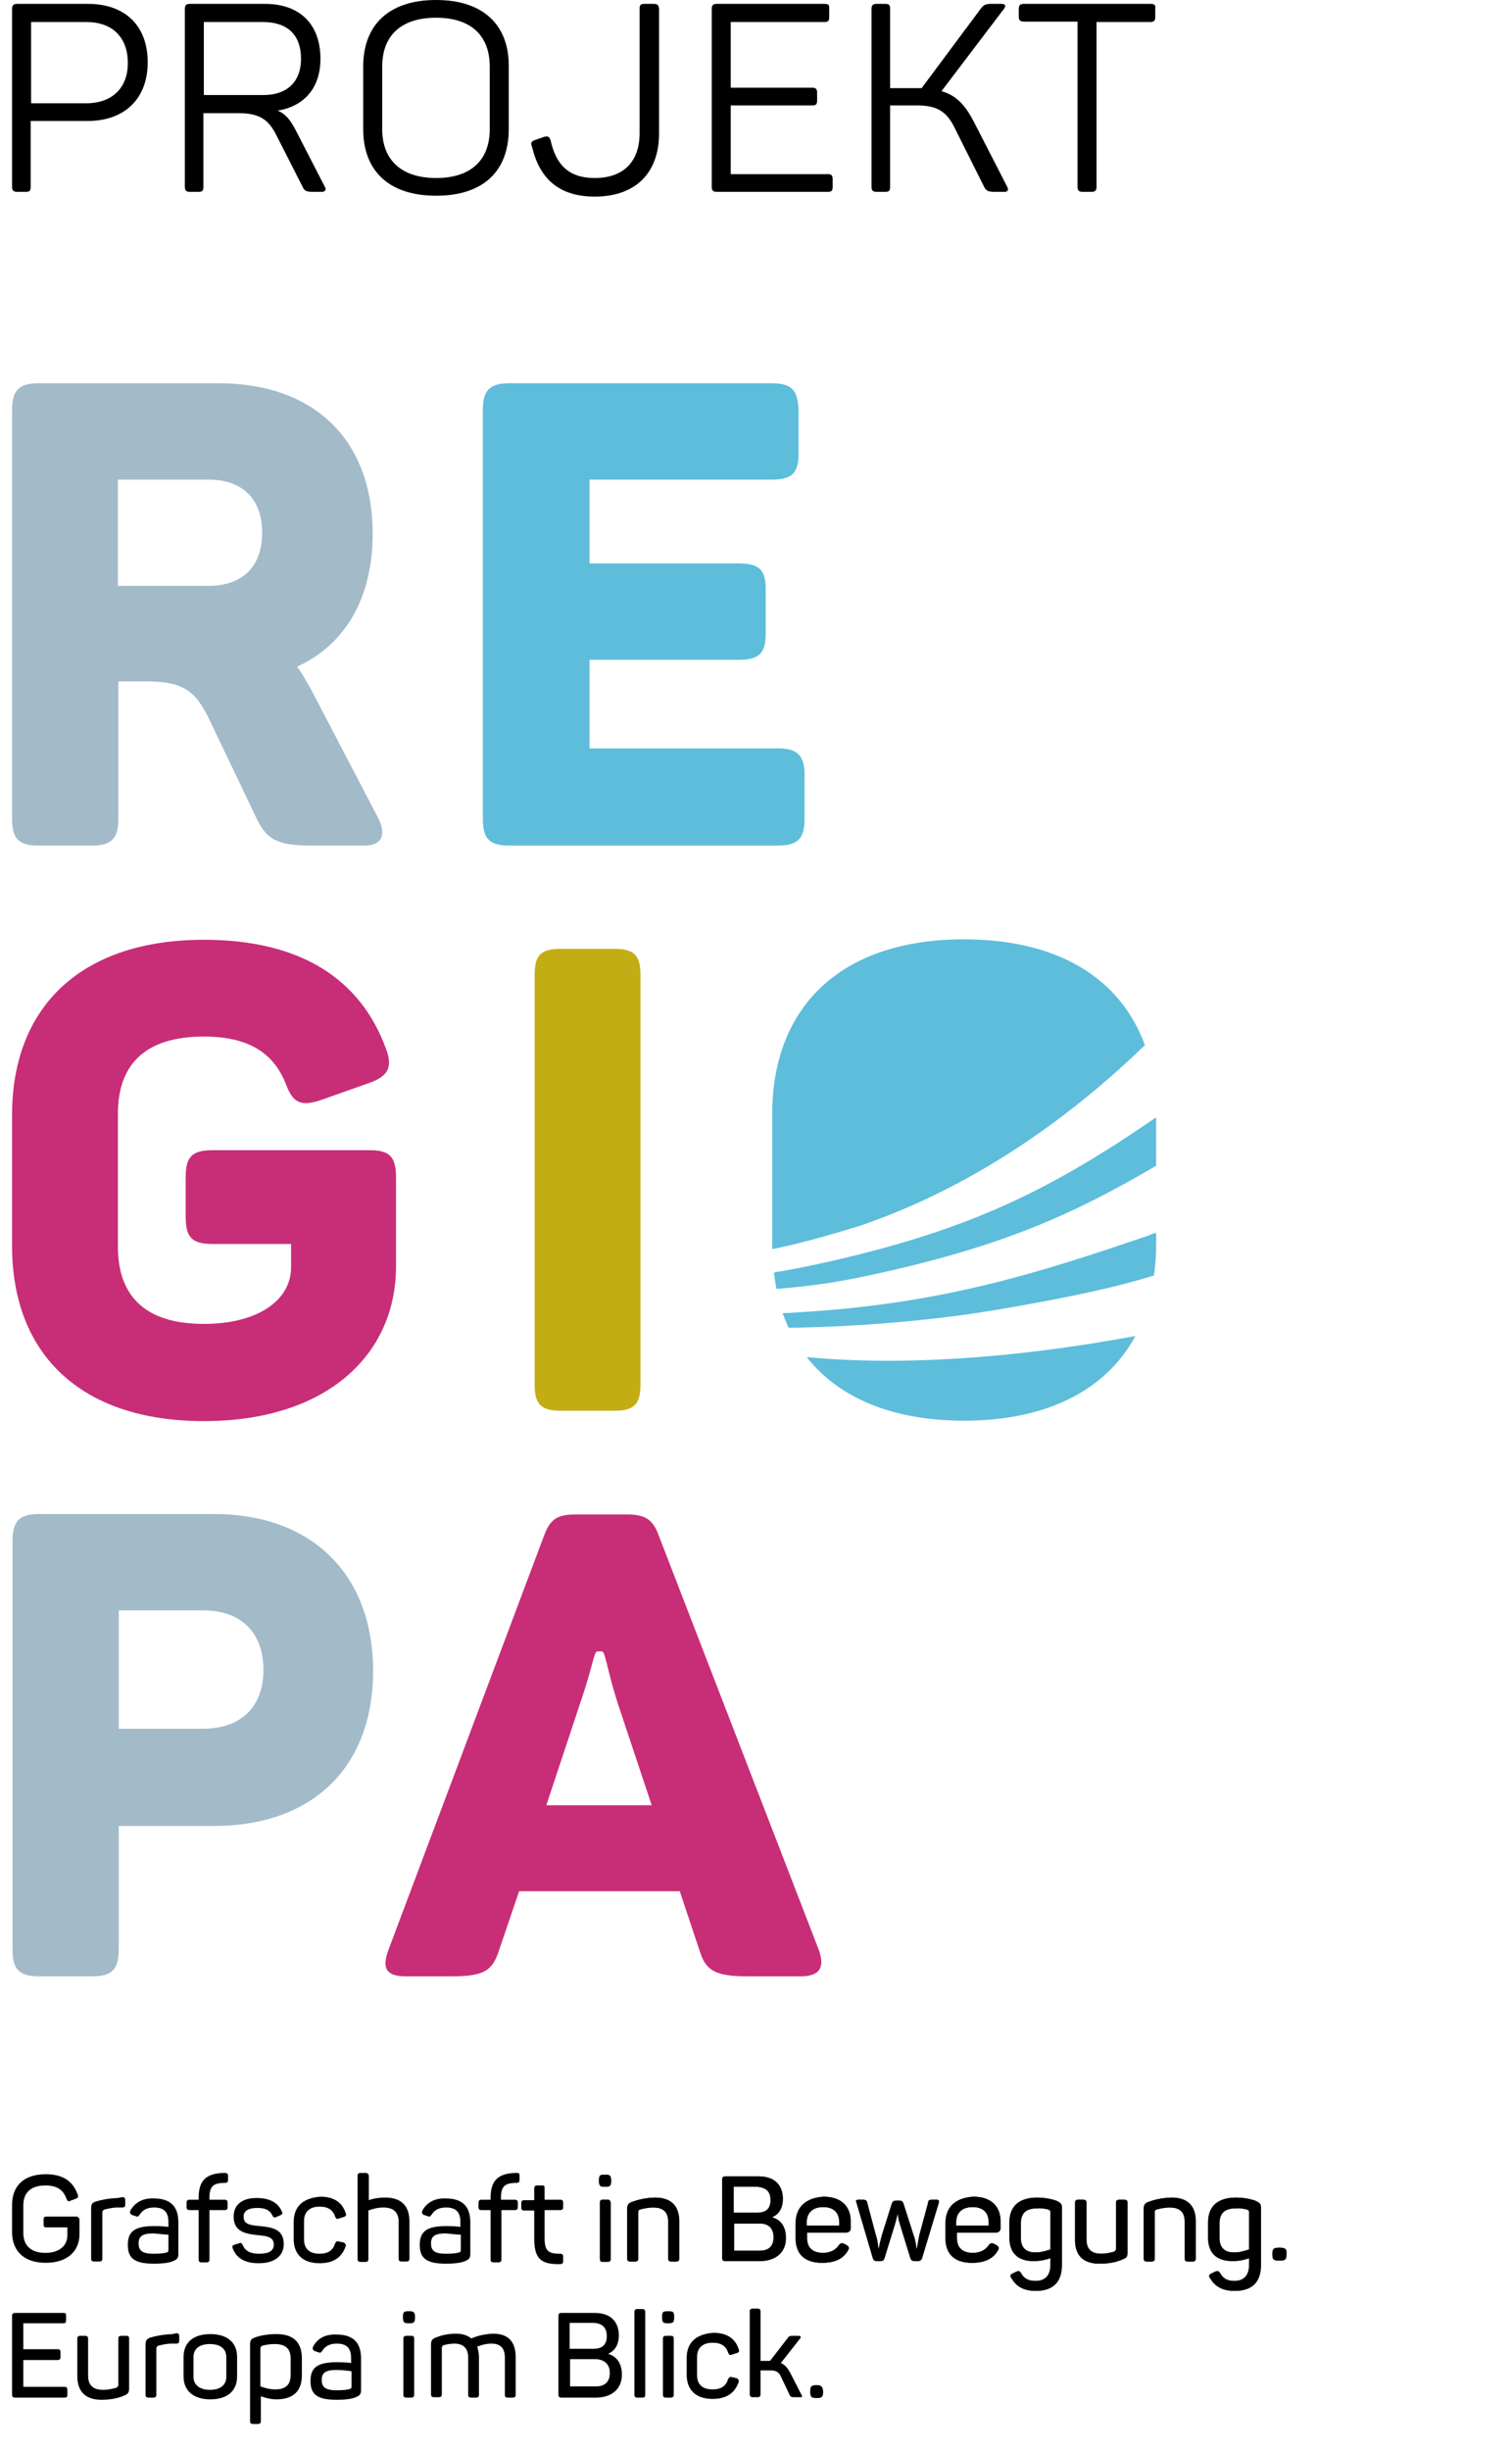 <?xml version="1.0" encoding="utf-8"?>
<!-- Generator: Adobe Illustrator 22.1.0, SVG Export Plug-In . SVG Version: 6.00 Build 0)  -->
<svg version="1.1" id="Ebene_1" xmlns="http://www.w3.org/2000/svg" xmlns:xlink="http://www.w3.org/1999/xlink" x="0px" y="0px"
	 viewBox="0 0 350.1 567" style="enable-background:new 0 0 350.1 567;" xml:space="preserve">
<style type="text/css">
	.st0{fill:#A3BAC9;}
	.st1{fill:#5DBDDB;}
	.st2{fill:#C82D78;}
	.st3{fill:#C3AD14;}
</style>
<g>
	<path d="M20.4,0.9H4c-0.9,0-1.2,0.3-1.2,1.2v41.1c0,0.9,0.3,1.2,1.2,1.2h2c0.9,0,1.1-0.3,1.1-1.2V28h13.2c8.5,0,13.9-5.1,13.9-13.6
		S28.9,0.9,20.4,0.9L20.4,0.9z M20,23.9H7.2V5.1H20c6,0,9.6,3.5,9.6,9.5C29.6,20.4,25.9,23.9,20,23.9L20,23.9z M61.4,0.9H44
		c-0.9,0-1.2,0.3-1.2,1.2v41.1c0,0.9,0.3,1.2,1.2,1.2h2c0.9,0,1.1-0.3,1.1-1.2V26.2h8.3c4.8,0,6.9,1.6,8.7,5.3l6,11.8
		c0.4,0.9,0.9,1.1,2.4,1.1h2c0.9,0,1.1-0.6,0.7-1.2l-6.9-13.4c-1.1-2-2.1-3.4-4-4.2c6.1-1,9.9-5.2,9.9-12
		C74.2,5.6,69.4,0.9,61.4,0.9L61.4,0.9z M69.7,13.6c0,5.4-3.3,8.4-8.7,8.4H47.2V5.1h13.7C66.6,5.1,69.7,8.1,69.7,13.6L69.7,13.6z
		 M84.1,15.4v14.5c0,9.6,5.9,15.4,16.9,15.4c11,0,16.8-5.8,16.8-15.4V15.4C117.9,5.9,112,0,101,0C90,0,84.1,5.8,84.1,15.4L84.1,15.4
		z M113.4,15.4v14.5c0,7.1-4.3,11.3-12.4,11.3c-8.1,0-12.5-4.2-12.5-11.3V15.4c0-7.1,4.3-11.3,12.5-11.3
		C109.1,4.1,113.4,8.3,113.4,15.4L113.4,15.4z M151.3,0.9h-2.1c-0.9,0-1.1,0.3-1.1,1.1v28.8c0,6.5-3.6,10.4-10.4,10.4
		c-6.1,0-9-3.2-10.2-8.7c-0.3-0.9-0.7-1.1-1.6-0.8l-2,0.7c-0.9,0.3-1.1,0.7-0.7,1.6c1.7,7.2,6.1,11.5,14.5,11.5
		c9.6,0,14.9-5.6,14.9-14.6V2C152.5,1.1,152.2,0.9,151.3,0.9L151.3,0.9z M190.9,0.9H166c-0.9,0-1.2,0.3-1.2,1.2v41.1
		c0,0.9,0.3,1.2,1.2,1.2h25.7c0.9,0,1.1-0.3,1.1-1.2v-1.7c0-0.9-0.3-1.2-1.1-1.2h-22.5V24.4h18.9c0.9,0,1.1-0.3,1.1-1.2v-1.7
		c0-0.9-0.3-1.2-1.1-1.2h-18.9V5.1h21.7c0.9,0,1.1-0.3,1.1-1.2V2.1C192.1,1.1,191.8,0.9,190.9,0.9L190.9,0.9z M233.2,43.2L225.4,28
		c-1.9-3.6-3.9-5.9-7.4-6.9L232.5,2c0.5-0.7,0.3-1.1-0.7-1.1h-2.2c-1.4,0-1.8,0.2-2.5,1.1l-13.7,18.4h-1.4h-5.9V2.1
		c0-0.9-0.2-1.2-1.1-1.2h-2c-0.9,0-1.2,0.3-1.2,1.2v41.1c0,0.9,0.3,1.2,1.2,1.2h2c0.9,0,1.1-0.3,1.1-1.2V24.4h6.3
		c4.8,0,6.9,1.6,8.7,5.3l6.8,13.6c0.5,0.9,0.9,1.1,2.5,1.1h2C233.4,44.5,233.6,43.9,233.2,43.2L233.2,43.2z M266.4,0.9h-29.3
		c-0.9,0-1.2,0.3-1.2,1.2v1.7c0,0.9,0.3,1.2,1.2,1.2h12.4v38.2c0,0.9,0.3,1.2,1.2,1.2h2c0.9,0,1.2-0.3,1.2-1.2V5.1h12.4
		c0.9,0,1.2-0.3,1.2-1.2V2.1C267.6,1.1,267.3,0.9,266.4,0.9L266.4,0.9z"/>
	<path class="st0" d="M50.6,88.7H9c-4.5,0-6.2,1.5-6.2,6.2v94.6c0,4.7,1.6,6.2,6.2,6.2h12.2c4.5,0,6.2-1.5,6.2-6.2v-31.8h6.2
		c8.7,0,11.6,2,14.9,8.9l11.1,23.2c2.3,4.7,5,5.9,12.7,5.9h12c4.5,0,5.1-2.9,3.2-6.5l-15.5-29.7c-1.1-1.8-2-3.6-3.2-5.2
		c11.1-5.1,17.5-15.8,17.5-30.9C86.2,101.4,72.4,88.7,50.6,88.7L50.6,88.7z M60.7,123.3c0,7.8-4.5,12.3-12.5,12.3H27.3V111h20.9
		C56.2,111,60.7,115.5,60.7,123.3L60.7,123.3z"/>
	<path class="st1" d="M178.5,88.7H118c-4.5,0-6.2,1.5-6.2,6.2v94.6c0,4.7,1.6,6.2,6.2,6.2h62.1c4.5,0,6.2-1.5,6.2-6.2v-10.1
		c0-4.5-1.6-6.2-6.2-6.2h-43.6v-20.5h34.6c4.7,0,6.2-1.5,6.2-6.2v-10.1c0-4.5-1.5-6-6.2-6h-34.6V111h42.2c4.7,0,6.2-1.5,6.2-6V94.8
		C184.7,90.1,183.2,88.7,178.5,88.7L178.5,88.7z"/>
	<path class="st2" d="M85.6,266.2H49.2c-4.7,0-6.2,1.5-6.2,6.2v9.3c0,4.7,1.5,6.2,6.2,6.2h18.2v5.4c0,7.5-7.5,13.1-20.2,13.1
		c-13.1,0-19.9-6-19.9-17.9v-30.7c0-11.9,6.8-17.9,19.9-17.9c10.1,0,16.1,3.6,19,11c1.6,4.3,3.4,5.2,7.8,3.8l11.6-4.1
		c4.2-1.5,5.4-3.6,3.8-7.8c-5.9-16.3-19.9-25.3-42.2-25.3c-28.4,0-44.4,15.5-44.4,40.5v30.4c0,25,15.9,40.5,44.4,40.5
		c28.6,0,44.5-15.5,44.5-35.8v-20.6C91.7,267.6,90.1,266.2,85.6,266.2L85.6,266.2z"/>
	<path class="st3" d="M123.8,225.6v94.9c0,4.5,1.5,6,6,6h12.5c4.5,0,6-1.5,6-6v-94.9c0-4.5-1.5-6-6-6h-12.5
		C125.2,219.6,123.8,221.1,123.8,225.6L123.8,225.6z"/>
	<path class="st0" d="M49.5,350.4H9.1c-4.5,0-6.2,1.5-6.2,6.2v94.6c0,4.7,1.6,6.2,6.2,6.2h12.2c4.5,0,6.2-1.5,6.2-6.2v-28.6h22
		c22.7,0,36.9-13.4,36.9-36C86.3,364,71.9,350.4,49.5,350.4L49.5,350.4z M47,400.1H27.5v-27.4H47c8.9,0,14,5.2,14,13.8
		S55.7,400.1,47,400.1L47,400.1z"/>
	<path class="st1" d="M265.1,241.9c-5.6-15.4-20-24.5-41.9-24.5c-28.4,0-44.4,15.5-44.4,40.5v30.4c0,0.2,0,0.6,0,0.8
		c5.5-1.1,11.9-2.8,20.3-5.4C227.6,274,250.1,256.4,265.1,241.9L265.1,241.9z M186.8,314.1c7.4,9.4,19.8,14.7,36.4,14.7
		c19.4,0,33-7.2,39.7-19.6C234.3,314.5,208.5,316.1,186.8,314.1L186.8,314.1z M267.7,288.2v-2.9c-0.7,0.2-1.2,0.4-1.9,0.7
		c-23.9,8.1-46.7,15.7-80.6,17.7c-1.4,0.1-2.7,0.2-4,0.2c0.4,1.1,0.9,2.3,1.4,3.4c15.8-0.2,34.1-1.7,49.6-4.4
		c16.3-2.8,26.6-5.1,35-7.7C267.5,293,267.7,290.7,267.7,288.2L267.7,288.2z M267.7,269.8v-11.2c-24.2,16.6-42.7,25.9-75.8,33.4
		c-5,1.1-9,1.9-12.7,2.5c0.2,1.3,0.3,2.5,0.6,3.8c7.4-0.6,13.2-1.4,19.9-2.8C231.7,288.8,248.6,281,267.7,269.8L267.7,269.8z"/>
	<path class="st2" d="M189.6,451.3l-37.1-96c-1.4-3.9-3.4-4.8-7.5-4.8h-11.6c-4.2,0-6,0.9-7.5,5.1l-36,95.8c-1.5,4.1-0.5,6,4.1,6
		h10.4c7.5,0,9.5-1.2,11-5.6l4.8-14.1h37.2l4.7,14.1c1.4,4.3,3.6,5.6,11.1,5.6h12.4C189.9,457.3,191,455.3,189.6,451.3L189.6,451.3z
		 M143.1,394.4l7.8,23.4h-24.4l7.8-23.5c3.1-9,3.2-12.1,4-12.1s0.8,0,1,0C140.2,382.1,140.4,386,143.1,394.4L143.1,394.4z"/>
	<path d="M14.6,535.3H3.5c-0.5,0-0.7,0.2-0.7,0.7v18.2c0,0.5,0.2,0.7,0.7,0.7h11.4c0.6,0,0.7-0.2,0.7-0.7v-1.1
		c0-0.5-0.2-0.7-0.7-0.7H5.4v-6.2h7.9c0.5,0,0.7-0.2,0.7-0.7v-1.1c0-0.6-0.2-0.7-0.7-0.7H5.4v-6h9.2c0.6,0,0.7-0.2,0.7-0.7v-1.1
		C15.3,535.4,15.2,535.3,14.6,535.3L14.6,535.3z M29.2,540.6h-1.1c-0.5,0-0.7,0.2-0.7,0.7v10.6c0,0.2-0.1,0.5-0.4,0.7
		c-0.8,0.2-1.8,0.5-3.1,0.5c-2.4,0-3.5-1.1-3.5-3.3v-8.5c0-0.5-0.2-0.7-0.7-0.7h-1.1c-0.5,0-0.7,0.2-0.7,0.7v8.6
		c0,3.4,1.7,5.5,5.6,5.5c2.5,0,4.2-0.5,5.3-1c0.8-0.3,1.1-0.7,1.1-1.6v-11.5C29.9,540.7,29.7,540.6,29.2,540.6L29.2,540.6z
		 M39.9,540.2c-2.5,0.1-4,0.5-5.1,0.8c-0.8,0.3-1.1,0.7-1.1,1.6v11.6c0,0.5,0.2,0.7,0.7,0.7h1.1c0.5,0,0.7-0.2,0.7-0.7v-10.7
		c0-0.2,0.1-0.4,0.4-0.6c0.8-0.2,1.9-0.5,3.2-0.5h1c0.5,0,0.7-0.2,0.7-0.7v-1c0-0.5-0.2-0.7-0.7-0.7L39.9,540.2L39.9,540.2z
		 M42.5,545.5v4.5c0,3.3,2.3,5.3,6.2,5.3c4,0,6.2-2,6.2-5.3v-4.5c0-3.3-2.2-5.3-6.2-5.3C44.7,540.2,42.5,542.2,42.5,545.5
		L42.5,545.5z M52.4,545.5v4.6c0,1.9-1.4,3-3.8,3c-2.3,0-3.8-1.1-3.8-3v-4.6c0-1.9,1.4-3,3.8-3C51,542.5,52.4,543.6,52.4,545.5
		L52.4,545.5z M59,541c-0.9,0.3-1.1,0.7-1.1,1.6v17.7c0,0.5,0.2,0.7,0.7,0.7h1.1c0.5,0,0.7-0.2,0.7-0.7v-5.7c0.7,0.2,2,0.7,3.6,0.7
		c4,0,5.9-2,5.9-5.6v-3.9c0-3.5-1.8-5.6-5.8-5.6C61.7,540.2,60,540.6,59,541L59,541z M67.3,545.8v3.8c0,2.3-1.1,3.4-3.6,3.4
		c-1.5,0-2.8-0.5-3.4-0.7v-8.8c0-0.3,0.1-0.4,0.4-0.6c0.7-0.2,1.7-0.4,2.9-0.4C66.1,542.5,67.3,543.6,67.3,545.8L67.3,545.8z
		 M72.5,543.1c-0.2,0.5-0.1,0.7,0.3,1l0.9,0.3c0.5,0.2,0.6,0.1,0.9-0.3c0.7-1.1,1.7-1.7,3.4-1.7c2.6,0,3.3,1.4,3.3,3.4v1.1
		c-0.5-0.1-1.8-0.2-3.2-0.2c-4.4,0-6.2,1.1-6.2,4.3c0,2.9,1.2,4.4,6,4.4c2.1,0,3.8-0.2,4.7-0.7c0.7-0.3,1-0.6,1-1.6v-7.2
		c0-3.1-1.2-5.6-5.7-5.6C75.3,540.2,73.5,541.2,72.5,543.1L72.5,543.1z M81.4,548.8v3.5c0,0.4-0.1,0.5-0.4,0.6
		c-0.6,0.2-1.6,0.3-3.1,0.3c-2.8,0-3.4-0.9-3.4-2.4c0-1.6,0.8-2.3,3.4-2.3C79.3,548.5,80.8,548.7,81.4,548.8L81.4,548.8z
		 M94.8,534.9h-0.2c-1.1,0-1.3,0.2-1.3,1.3v0.2c0,1.1,0.3,1.3,1.3,1.3h0.2c1.1,0,1.3-0.3,1.3-1.3v-0.2
		C96.1,535.1,95.7,534.9,94.8,534.9L94.8,534.9z M95.2,540.6h-1.1c-0.5,0-0.7,0.2-0.7,0.7v12.9c0,0.5,0.2,0.7,0.7,0.7h1.1
		c0.5,0,0.7-0.2,0.7-0.7v-12.9C95.9,540.7,95.7,540.6,95.2,540.6L95.2,540.6z M109.1,541.2c-0.8-0.7-2-1.1-3.5-1.1
		c-2.2,0-3.7,0.5-4.7,0.9c-0.8,0.3-1.1,0.7-1.1,1.6v11.5c0,0.5,0.2,0.7,0.7,0.7h1.1c0.5,0,0.7-0.2,0.7-0.7v-10.7
		c0-0.2,0.1-0.4,0.3-0.6c0.7-0.2,1.6-0.4,2.6-0.4c2.1,0,3.2,1.1,3.2,3.2v8.6c0,0.5,0.2,0.7,0.7,0.7h1.1c0.5,0,0.7-0.2,0.7-0.7v-8.7
		c0-0.9-0.2-1.7-0.4-2.4c0.6-0.2,1.7-0.7,3.3-0.7c2.1,0,3.1,1.1,3.1,3.2v8.6c0,0.5,0.2,0.7,0.7,0.7h1.1c0.5,0,0.7-0.2,0.7-0.7v-8.7
		c0-3.4-1.6-5.4-5.2-5.4C111.5,540.2,109.9,540.9,109.1,541.2L109.1,541.2z M137.7,535.3H130c-0.5,0-0.7,0.2-0.7,0.7v18.2
		c0,0.5,0.2,0.7,0.7,0.7h8c3.5,0,6-1.9,6-5.3c0-2.5-1.1-4.2-3.1-4.8v-0.1c1.6-0.7,2.4-2.2,2.4-4.3
		C143.2,537.1,141.2,535.3,137.7,535.3L137.7,535.3z M140.5,540.7c0,2-1.1,2.9-3.1,2.9h-5.5v-6h5.5
		C139.5,537.7,140.5,538.7,140.5,540.7L140.5,540.7z M141.2,549.2c0,2-1.1,3.1-3.2,3.1h-6v-6.3h6C140,546.1,141.2,547.2,141.2,549.2
		L141.2,549.2z M149.4,554.2v-19.1c0-0.5-0.2-0.7-0.7-0.7h-1.1c-0.5,0-0.7,0.2-0.7,0.7v19.1c0,0.5,0.2,0.7,0.7,0.7h1.1
		C149.3,554.9,149.4,554.7,149.4,554.2L149.4,554.2z M154.8,534.9h-0.2c-1.1,0-1.3,0.2-1.3,1.3v0.2c0,1.1,0.3,1.3,1.3,1.3h0.2
		c1.1,0,1.3-0.3,1.3-1.3v-0.2C156.1,535.1,155.9,534.9,154.8,534.9L154.8,534.9z M155.3,540.6h-1.1c-0.5,0-0.7,0.2-0.7,0.7v12.9
		c0,0.5,0.2,0.7,0.7,0.7h1.1c0.5,0,0.7-0.2,0.7-0.7v-12.9C156,540.7,155.8,540.6,155.3,540.6L155.3,540.6z M159,545.7v3.9
		c0,3.4,2,5.6,6,5.6c3.3,0,5.1-1.4,6-3.8c0.2-0.5,0-0.7-0.4-1l-1-0.2c-0.5-0.2-0.7-0.1-1,0.4c-0.5,1.6-1.6,2.4-3.6,2.4
		c-2.4,0-3.6-1.2-3.6-3.3v-4.2c0-2,1.2-3.3,3.6-3.3c2,0,3.1,0.8,3.6,2.3c0.2,0.5,0.4,0.7,1,0.4l1-0.3c0.5-0.2,0.7-0.4,0.4-1
		c-0.7-2.2-2.5-3.7-5.8-3.7C161,540.2,159,542.3,159,545.7L159,545.7z M185.5,554.1l-2.5-4.9c-0.6-1.1-1.2-1.9-2.2-2.3l4.4-5.6
		c0.4-0.5,0.2-0.7-0.4-0.7h-1.1c-0.7,0-1,0-1.3,0.5l-4.1,5.3h-0.2h-2v-11.4c0-0.5-0.2-0.7-0.7-0.7h-1.1c-0.5,0-0.7,0.2-0.7,0.7v19.1
		c0,0.5,0.2,0.7,0.7,0.7h1.1c0.5,0,0.7-0.2,0.7-0.7v-5.5h2.3c1.3,0,2,0.4,2.5,1.6l1.9,4c0.2,0.5,0.4,0.6,1.1,0.6h1.1
		C185.8,554.9,185.9,554.6,185.5,554.1L185.5,554.1z M189.1,552H189c-1.1,0-1.4,0.3-1.4,1.4v0.2c0,1.1,0.3,1.4,1.4,1.4h0.2
		c1.1,0,1.4-0.3,1.4-1.4v-0.2C190.5,552.4,190.2,552,189.1,552L189.1,552z"/>
	<path d="M140.2,503.3H140c-1.1,0-1.3,0.2-1.3,1.3v0.2c0,1.1,0.3,1.3,1.3,1.3h0.2c1.1,0,1.3-0.3,1.3-1.3v-0.2
		C141.5,503.6,141.2,503.3,140.2,503.3L140.2,503.3z M140.7,509.1h-1.1c-0.5,0-0.7,0.2-0.7,0.7v12.9c0,0.5,0.2,0.7,0.7,0.7h1.1
		c0.5,0,0.7-0.2,0.7-0.7v-12.9C141.3,509.3,141.1,509.1,140.7,509.1L140.7,509.1z M146.3,509.6c-0.8,0.3-1.1,0.7-1.1,1.6v11.5
		c0,0.5,0.2,0.7,0.7,0.7h1.1c0.5,0,0.7-0.2,0.7-0.7v-10.8c0-0.2,0.1-0.4,0.3-0.5c0.7-0.2,1.9-0.5,3.2-0.5c2.4,0,3.5,1.1,3.5,3.3v8.5
		c0,0.5,0.2,0.7,0.7,0.7h1.1c0.5,0,0.7-0.2,0.7-0.7v-8.6c0-3.4-1.7-5.5-5.6-5.5C149,508.7,147.5,509.2,146.3,509.6L146.3,509.6z
		 M175.7,503.7h-7.8c-0.5,0-0.7,0.2-0.7,0.7v18.2c0,0.5,0.2,0.7,0.7,0.7h8c3.5,0,6-1.9,6-5.3c0-2.6-1.1-4.2-3.1-4.8v-0.1
		c1.6-0.7,2.4-2.2,2.4-4.3C181.1,505.5,179.1,503.7,175.7,503.7L175.7,503.7z M178.4,509.2c0,2-1.1,2.9-3.1,2.9h-5.5v-6h5.5
		C177.4,506.3,178.4,507.2,178.4,509.2L178.4,509.2z M179.1,517.8c0,2-1.1,3.1-3.2,3.1h-6v-6.3h6
		C177.9,514.6,179.1,515.7,179.1,517.8L179.1,517.8z M184.2,514.6v3.4c0,3.4,1.8,5.7,6.1,5.7c3.2,0,5-1.1,6-2.9
		c0.3-0.5,0.2-0.8-0.2-1.1l-0.7-0.4c-0.5-0.2-0.7-0.2-1.1,0.2c-0.7,1.1-1.9,1.9-3.8,1.9c-2.4,0-3.7-1.2-3.7-3.4v-1.3h9
		c0.7,0,1.1-0.4,1.1-1v-1.6c0-3.3-2-5.7-6.3-5.7C186.4,508.7,184.2,510.9,184.2,514.6L184.2,514.6z M194.3,514.3v0.8h-7.5v-0.8
		c0-2.1,1.3-3.5,3.8-3.5C193,510.8,194.3,512.1,194.3,514.3L194.3,514.3z M216.7,509.1h-0.7c-0.8,0-1.1,0.1-1.1,0.7l-2,7.4
		c-0.3,1.4-0.4,2.3-0.6,3.2h-0.1c-0.1-0.8-0.2-1.9-0.7-3.2l-2.3-7.2c-0.2-0.5-0.3-0.7-1.1-0.7h-0.5c-0.7,0-0.9,0.2-1.1,0.7l-2.3,7.3
		c-0.3,1.1-0.6,2.3-0.7,3.1h-0.1c-0.1-0.8-0.2-2-0.6-3.1l-2-7.5c-0.1-0.6-0.4-0.7-1.2-0.7h-0.8c-0.7,0-0.7,0.2-0.5,0.7l3.8,12.9
		c0.2,0.5,0.4,0.6,0.9,0.6h0.7c0.5,0,0.7-0.1,0.9-0.6l2.5-8.1c0.3-1.1,0.5-1.8,0.6-2.5h0.1c0.1,0.7,0.2,1.5,0.5,2.5l2.5,8.1
		c0.2,0.4,0.4,0.6,0.9,0.6h0.7c0.5,0,0.7-0.2,0.9-0.6l3.9-12.9C217.4,509.3,217.3,509.1,216.7,509.1L216.7,509.1z M218.9,514.6v3.4
		c0,3.4,1.8,5.7,6.1,5.7c3.2,0,5-1.1,6-2.9c0.3-0.5,0.2-0.8-0.2-1.1l-0.7-0.4c-0.5-0.2-0.7-0.2-1.1,0.2c-0.7,1.1-1.9,1.9-3.8,1.9
		c-2.4,0-3.7-1.2-3.7-3.4v-1.3h9c0.7,0,1.1-0.4,1.1-1v-1.6c0-3.3-2-5.7-6.3-5.7C221,508.7,218.9,510.9,218.9,514.6L218.9,514.6z
		 M228.9,514.3v0.8h-7.5v-0.8c0-2.1,1.3-3.5,3.8-3.5C227.6,510.8,228.9,512.1,228.9,514.3L228.9,514.3z M233.7,514.4v3.4
		c0,3.4,1.7,5.5,5.6,5.5c1.7,0,3.1-0.4,3.9-0.7v1.6c0,2.3-1.1,3.7-3.5,3.7c-1.8,0-2.8-0.7-3.4-1.9c-0.3-0.4-0.5-0.5-1.1-0.2
		l-0.8,0.4c-0.5,0.2-0.6,0.6-0.2,1.1c1,1.7,2.6,2.9,5.6,2.9c4.2,0,6-2.4,6-6v-13.2c0-0.9-0.2-1.1-1.1-1.6c-1-0.4-2.7-0.8-4.8-0.8
		C235.7,508.7,233.7,510.8,233.7,514.4L233.7,514.4z M242.8,511.4c0.3,0.2,0.4,0.2,0.4,0.6v8.6c-0.7,0.2-1.9,0.7-3.5,0.7
		c-2.3,0-3.4-1.2-3.4-3.3v-3.4c0-2.4,1.2-3.5,3.8-3.5C241.1,511,242.1,511.2,242.8,511.4L242.8,511.4z M260.2,509.1h-1.1
		c-0.5,0-0.7,0.2-0.7,0.7v10.6c0,0.2-0.1,0.5-0.4,0.7c-0.8,0.2-1.8,0.5-3.1,0.5c-2.4,0-3.5-1.1-3.5-3.3v-8.5c0-0.5-0.2-0.7-0.7-0.7
		h-1.1c-0.5,0-0.7,0.2-0.7,0.7v8.6c0,3.4,1.7,5.5,5.6,5.5c2.5,0,4.2-0.5,5.3-1c0.8-0.3,1.1-0.7,1.1-1.6v-11.5
		C260.9,509.3,260.7,509.1,260.2,509.1L260.2,509.1z M265.9,509.6c-0.8,0.3-1.1,0.7-1.1,1.6v11.5c0,0.5,0.2,0.7,0.7,0.7h1.1
		c0.5,0,0.7-0.2,0.7-0.7v-10.8c0-0.2,0.1-0.4,0.3-0.5c0.7-0.2,1.9-0.5,3.2-0.5c2.4,0,3.5,1.1,3.5,3.3v8.5c0,0.5,0.2,0.7,0.7,0.7h1.1
		c0.5,0,0.7-0.2,0.7-0.7v-8.6c0-3.4-1.7-5.5-5.6-5.5C268.6,508.7,267,509.2,265.9,509.6L265.9,509.6z M279.7,514.4v3.4
		c0,3.4,1.7,5.5,5.6,5.5c1.7,0,3.1-0.4,3.9-0.7v1.6c0,2.3-1.1,3.7-3.5,3.7c-1.8,0-2.8-0.7-3.4-1.9c-0.3-0.4-0.5-0.5-1.1-0.2
		l-0.8,0.4c-0.5,0.2-0.6,0.6-0.2,1.1c1,1.7,2.6,2.9,5.6,2.9c4.2,0,6-2.4,6-6v-13.2c0-0.9-0.2-1.1-1.1-1.6c-1-0.4-2.7-0.8-4.8-0.8
		C281.7,508.7,279.7,510.8,279.7,514.4L279.7,514.4z M288.8,511.4c0.3,0.2,0.4,0.2,0.4,0.6v8.6c-0.7,0.2-1.9,0.7-3.5,0.7
		c-2.3,0-3.4-1.2-3.4-3.3v-3.4c0-2.4,1.2-3.5,3.8-3.5C287,511,288,511.2,288.8,511.4L288.8,511.4z"/>
	<path d="M296.5,520.2h-0.2c-1.1,0-1.4,0.3-1.4,1.4v0.2c0,1.1,0.3,1.4,1.4,1.4h0.2c1.1,0,1.4-0.3,1.4-1.4v-0.2
		C298,520.6,297.7,520.2,296.5,520.2L296.5,520.2z"/>
	<path d="M296.2,520.2H296c-1.1,0-1.4,0.3-1.4,1.4v0.2c0,1.1,0.3,1.4,1.4,1.4h0.2c1.1,0,1.4-0.3,1.4-1.4v-0.2
		C297.6,520.6,297.3,520.2,296.2,520.2L296.2,520.2z"/>
	<path d="M17.5,513h-6.7c-0.6,0-0.7,0.2-0.7,0.7v1.1c0,0.6,0.2,0.7,0.7,0.7h4.8v1.8c0,2.4-1.8,4.1-5.1,4.1s-5.1-1.7-5.1-4.6v-6.4
		c0-2.9,1.7-4.6,5.1-4.6c2.8,0,4.2,1.1,4.9,3.1c0.2,0.5,0.4,0.7,1,0.4l1.1-0.4c0.5-0.2,0.7-0.4,0.5-1c-1.1-3-3.3-4.7-7.4-4.7
		c-5.1,0-7.8,2.7-7.8,7.1v6.3c0,4.4,2.8,7.1,7.8,7.1s7.8-2.7,7.8-6.6v-3.5C18.2,513.1,18,513,17.5,513L17.5,513z M27.3,508.7
		c-2.5,0.1-4,0.5-5.1,0.8c-0.9,0.3-1.1,0.7-1.1,1.6v11.6c0,0.5,0.2,0.7,0.7,0.7H23c0.5,0,0.7-0.2,0.7-0.7V512c0-0.2,0.1-0.4,0.4-0.6
		c0.8-0.2,1.9-0.5,3.2-0.5h1c0.5,0,0.7-0.2,0.7-0.7v-1c0-0.5-0.2-0.7-0.7-0.7L27.3,508.7L27.3,508.7z M30.2,511.6
		c-0.2,0.5-0.1,0.7,0.3,1l0.9,0.3c0.5,0.2,0.6,0.1,0.9-0.3c0.7-1.1,1.7-1.7,3.4-1.7c2.6,0,3.3,1.4,3.3,3.4v1.1
		c-0.5-0.1-1.8-0.2-3.2-0.2c-4.4,0-6.2,1.1-6.2,4.3c0,2.9,1.2,4.4,6,4.4c2.1,0,3.8-0.2,4.7-0.7c0.7-0.3,1-0.6,1-1.6v-7.2
		c0-3.1-1.2-5.6-5.7-5.6C33,508.7,31.2,509.8,30.2,511.6L30.2,511.6z M39,517.2v3.5c0,0.4-0.1,0.5-0.4,0.6c-0.6,0.2-1.6,0.3-3.1,0.3
		c-2.8,0-3.4-0.9-3.4-2.4c0-1.6,0.8-2.3,3.4-2.3C37,517,38.5,517.2,39,517.2L39,517.2z M52,502.9h-0.2c-4.1,0.1-5.8,1.8-5.8,5.7v0.5
		h-2.1c-0.5,0-0.7,0.2-0.7,0.7v1c0,0.5,0.2,0.7,0.7,0.7H46v11.4c0,0.5,0.2,0.7,0.7,0.7h1.1c0.5,0,0.7-0.2,0.7-0.7v-11.4H52
		c0.5,0,0.7-0.2,0.7-0.7v-1c0-0.5-0.2-0.7-0.7-0.7h-3.5v-0.5c0-2.6,0.9-3.4,3.6-3.4c0.5,0,0.7-0.2,0.7-0.7v-1
		C52.8,503.1,52.6,502.9,52,502.9L52,502.9z M54.1,513c0,3.6,2.9,4,5.6,4.3c2.3,0.2,3.7,0.5,3.7,2.2c0,1.4-1.1,2.1-3.4,2.1
		c-2,0-3.2-0.6-3.8-2c-0.2-0.5-0.4-0.6-0.9-0.4l-1,0.3c-0.5,0.2-0.6,0.4-0.4,0.9c0.9,2.3,2.9,3.4,6,3.4c3.8,0,5.8-1.8,5.8-4.4
		c0-3.3-2.3-3.9-5.5-4.2c-2.3-0.2-3.8-0.4-3.8-2.2c0-1.3,1.1-2,3.2-2s3,0.7,3.5,1.8c0.2,0.4,0.4,0.5,0.9,0.3l0.9-0.4
		c0.5-0.2,0.6-0.5,0.3-1c-0.8-1.8-2.6-3-5.8-3C55.9,508.7,54.1,510.4,54.1,513L54.1,513z M68,514.3v3.9c0,3.4,2,5.6,6,5.6
		c3.3,0,5.1-1.4,6-3.8c0.2-0.5,0-0.7-0.4-1l-1-0.2c-0.5-0.2-0.7-0.1-1,0.4c-0.5,1.6-1.6,2.4-3.6,2.4c-2.4,0-3.6-1.2-3.6-3.3V514
		c0-2,1.2-3.3,3.6-3.3c2,0,3.1,0.8,3.6,2.3c0.2,0.5,0.4,0.7,1,0.4l1-0.3c0.5-0.2,0.7-0.4,0.4-1c-0.7-2.2-2.5-3.7-5.8-3.7
		C70,508.7,68,510.8,68,514.3L68,514.3z M84.6,502.9h-1.1c-0.5,0-0.7,0.2-0.7,0.7v19.2c0,0.5,0.2,0.7,0.7,0.7h1.1
		c0.5,0,0.7-0.2,0.7-0.7v-11.2c0.8-0.3,2-0.7,3.5-0.7c2.3,0,3.5,1.1,3.5,3.3v8.5c0,0.5,0.2,0.7,0.7,0.7h1.1c0.5,0,0.7-0.2,0.7-0.7
		v-8.6c0-3.4-1.7-5.5-5.6-5.5c-1.8,0-3,0.3-3.8,0.6v-5.7C85.3,503.1,85.1,502.9,84.6,502.9L84.6,502.9z M97.8,511.6
		c-0.2,0.5-0.1,0.7,0.3,1l0.9,0.3c0.5,0.2,0.6,0.1,0.9-0.3c0.7-1.1,1.7-1.7,3.4-1.7c2.6,0,3.3,1.4,3.3,3.4v1.1
		c-0.5-0.1-1.8-0.2-3.2-0.2c-4.4,0-6.2,1.1-6.2,4.3c0,2.9,1.2,4.4,6,4.4c2.1,0,3.8-0.2,4.7-0.7c0.7-0.3,1-0.6,1-1.6v-7.2
		c0-3.1-1.2-5.6-5.7-5.6C100.6,508.7,98.8,509.8,97.8,511.6L97.8,511.6z M106.7,517.2v3.5c0,0.4-0.1,0.5-0.4,0.6
		c-0.6,0.2-1.6,0.3-3.1,0.3c-2.8,0-3.4-0.9-3.4-2.4c0-1.6,0.8-2.3,3.4-2.3C104.6,517,106,517.2,106.7,517.2L106.7,517.2z
		 M119.6,502.9h-0.2c-4.1,0.1-5.8,1.8-5.8,5.7v0.5h-2.1c-0.5,0-0.7,0.2-0.7,0.7v1c0,0.5,0.2,0.7,0.7,0.7h2.1v11.4
		c0,0.5,0.2,0.7,0.7,0.7h1.1c0.5,0,0.7-0.2,0.7-0.7v-11.4h3.1c0.5,0,0.7-0.2,0.7-0.7v-1c0-0.5-0.2-0.7-0.7-0.7H116v-0.5
		c0-2.6,0.9-3.4,3.6-3.4c0.5,0,0.7-0.2,0.7-0.7v-1C120.3,503.1,120.2,502.9,119.6,502.9L119.6,502.9z M125.5,505.8h-1.1
		c-0.5,0-0.7,0.2-0.7,0.7v2.7h-2.3c-0.5,0-0.7,0.2-0.7,0.7v1c0,0.5,0.2,0.7,0.7,0.7h2.3v6.5c0,4.7,1.6,6,6,5.9
		c0.5,0,0.7-0.2,0.7-0.7v-1c0-0.5-0.2-0.7-0.7-0.7c-2.7,0-3.6-0.6-3.6-3.6v-6.5h3.6c0.5,0,0.7-0.2,0.7-0.7v-1c0-0.5-0.2-0.7-0.7-0.7
		h-3.6v-2.7C126.1,505.9,126,505.8,125.5,505.8L125.5,505.8z M140.2,503.3H140c-1.1,0-1.3,0.2-1.3,1.3v0.2c0,1.1,0.3,1.3,1.3,1.3
		h0.2c1.1,0,1.3-0.3,1.3-1.3v-0.2C141.5,503.6,141.3,503.3,140.2,503.3L140.2,503.3z M140.7,509.1h-1.1c-0.5,0-0.7,0.2-0.7,0.7v13
		c0,0.5,0.2,0.7,0.7,0.7h1.1c0.5,0,0.7-0.2,0.7-0.7v-13C141.3,509.3,141.2,509.1,140.7,509.1L140.7,509.1z M146.4,509.6
		c-0.9,0.3-1.1,0.7-1.1,1.6v11.5c0,0.5,0.2,0.7,0.7,0.7h1.1c0.5,0,0.7-0.2,0.7-0.7v-10.8c0-0.2,0.1-0.4,0.3-0.5
		c0.7-0.2,1.9-0.5,3.2-0.5c2.4,0,3.5,1.1,3.5,3.3v8.5c0,0.5,0.2,0.7,0.7,0.7h1.1c0.5,0,0.7-0.2,0.7-0.7v-8.6c0-3.4-1.7-5.5-5.6-5.5
		C149.1,508.7,147.5,509.2,146.4,509.6L146.4,509.6z M175.7,503.7H168c-0.5,0-0.7,0.2-0.7,0.7v18.2c0,0.5,0.2,0.7,0.7,0.7h8
		c3.5,0,6-1.9,6-5.3c0-2.6-1.1-4.2-3.1-4.8v-0.1c1.6-0.7,2.4-2.2,2.4-4.3C181.2,505.5,179.2,503.7,175.7,503.7L175.7,503.7z
		 M178.5,509.2c0,2-1.1,2.9-3.1,2.9h-5.5v-6h5.5C177.5,506.3,178.5,507.2,178.5,509.2L178.5,509.2z M179.2,517.8
		c0,2-1.1,3.1-3.2,3.1h-6v-6.3h6C178,514.6,179.2,515.7,179.2,517.8L179.2,517.8z M184.3,514.6v3.4c0,3.4,1.8,5.7,6.1,5.7
		c3.2,0,5-1.1,6-2.9c0.3-0.5,0.2-0.8-0.2-1.1l-0.7-0.4c-0.5-0.2-0.7-0.2-1.1,0.2c-0.7,1.1-1.9,1.9-3.8,1.9c-2.4,0-3.7-1.2-3.7-3.4
		v-1.3h9c0.7,0,1.1-0.4,1.1-1v-1.6c0-3.3-2-5.7-6.3-5.7C186.5,508.7,184.3,510.9,184.3,514.6L184.3,514.6z M194.4,514.3v0.8h-7.6
		v-0.8c0-2.1,1.3-3.5,3.8-3.5C193.1,510.8,194.4,512.1,194.4,514.3L194.4,514.3z M216.8,509.1H216c-0.8,0-1.1,0.1-1.1,0.7l-2,7.4
		c-0.3,1.4-0.4,2.3-0.6,3.2h-0.1c-0.1-0.8-0.2-1.9-0.7-3.2l-2.3-7.2c-0.2-0.5-0.3-0.7-1.1-0.7h-0.5c-0.7,0-0.9,0.2-1.1,0.7l-2.3,7.3
		c-0.3,1.1-0.6,2.3-0.7,3.1h-0.1c-0.1-0.8-0.2-2-0.6-3.1l-2-7.5c-0.1-0.6-0.4-0.7-1.2-0.7H199c-0.7,0-0.7,0.2-0.5,0.7l3.8,12.9
		c0.2,0.5,0.4,0.6,0.9,0.6h0.7c0.5,0,0.7-0.1,0.9-0.6l2.5-8.1c0.3-1.1,0.5-1.8,0.6-2.6h0.1c0.1,0.7,0.2,1.5,0.5,2.6l2.5,8.1
		c0.2,0.4,0.4,0.6,0.9,0.6h0.7c0.5,0,0.7-0.2,0.9-0.6l3.9-12.9C217.5,509.3,217.4,509.1,216.8,509.1L216.8,509.1z M219,514.6v3.4
		c0,3.4,1.8,5.7,6.1,5.7c3.2,0,5-1.1,6-2.9c0.3-0.5,0.2-0.8-0.2-1.1l-0.7-0.4c-0.5-0.2-0.7-0.2-1.1,0.2c-0.7,1.1-1.9,1.9-3.8,1.9
		c-2.4,0-3.7-1.2-3.7-3.4v-1.3h9c0.7,0,1.1-0.4,1.1-1v-1.6c0-3.3-2-5.7-6.3-5.7C221.2,508.7,219,510.9,219,514.6L219,514.6z
		 M229,514.3v0.8h-7.6v-0.8c0-2.1,1.3-3.5,3.8-3.5C227.7,510.8,229,512.1,229,514.3L229,514.3z M233.8,514.4v3.4
		c0,3.4,1.7,5.5,5.6,5.5c1.7,0,3.1-0.4,3.9-0.7v1.6c0,2.3-1.1,3.7-3.5,3.7c-1.8,0-2.8-0.7-3.4-1.9c-0.3-0.4-0.5-0.5-1.1-0.2
		l-0.8,0.4c-0.5,0.2-0.6,0.6-0.2,1.1c1,1.7,2.6,2.9,5.6,2.9c4.3,0,6-2.4,6-6v-13.2c0-0.9-0.2-1.1-1.1-1.6c-1-0.4-2.7-0.8-4.8-0.8
		C235.8,508.7,233.8,510.8,233.8,514.4L233.8,514.4z M242.9,511.4c0.3,0.2,0.4,0.2,0.4,0.6v8.6c-0.7,0.2-1.9,0.7-3.5,0.7
		c-2.3,0-3.4-1.2-3.4-3.3v-3.4c0-2.4,1.2-3.5,3.8-3.5C241.2,511,242.3,511.2,242.9,511.4L242.9,511.4z M260.4,509.1h-1.1
		c-0.5,0-0.7,0.2-0.7,0.7v10.6c0,0.2-0.1,0.5-0.4,0.7c-0.8,0.2-1.8,0.5-3.1,0.5c-2.4,0-3.5-1.1-3.5-3.3v-8.5c0-0.5-0.2-0.7-0.7-0.7
		h-1.1c-0.5,0-0.7,0.2-0.7,0.7v8.6c0,3.4,1.7,5.5,5.6,5.5c2.6,0,4.2-0.5,5.3-1c0.9-0.3,1.1-0.7,1.1-1.6v-11.5
		C261.1,509.3,260.9,509.1,260.4,509.1L260.4,509.1z M266,509.6c-0.9,0.3-1.1,0.7-1.1,1.6v11.5c0,0.5,0.2,0.7,0.7,0.7h1.1
		c0.5,0,0.7-0.2,0.7-0.7v-10.8c0-0.2,0.1-0.4,0.3-0.5c0.7-0.2,1.9-0.5,3.2-0.5c2.4,0,3.5,1.1,3.5,3.3v8.5c0,0.5,0.2,0.7,0.7,0.7h1.1
		c0.5,0,0.7-0.2,0.7-0.7v-8.6c0-3.4-1.7-5.5-5.6-5.5C268.7,508.7,267.1,509.2,266,509.6L266,509.6z M279.9,514.4v3.4
		c0,3.4,1.7,5.5,5.6,5.5c1.7,0,3.1-0.4,3.9-0.7v1.6c0,2.3-1.1,3.7-3.5,3.7c-1.8,0-2.8-0.7-3.4-1.9c-0.3-0.4-0.5-0.5-1.1-0.2
		l-0.8,0.4c-0.5,0.2-0.6,0.6-0.2,1.1c1,1.7,2.6,2.9,5.6,2.9c4.3,0,6-2.4,6-6v-13.2c0-0.9-0.2-1.1-1.1-1.6c-1-0.4-2.7-0.8-4.8-0.8
		C281.8,508.7,279.9,510.8,279.9,514.4L279.9,514.4z M288.9,511.4c0.3,0.2,0.4,0.2,0.4,0.6v8.6c-0.7,0.2-1.9,0.7-3.5,0.7
		c-2.3,0-3.4-1.2-3.4-3.3v-3.4c0-2.4,1.2-3.5,3.8-3.5C287.2,511,288.2,511.2,288.9,511.4L288.9,511.4z"/>
</g>
</svg>
